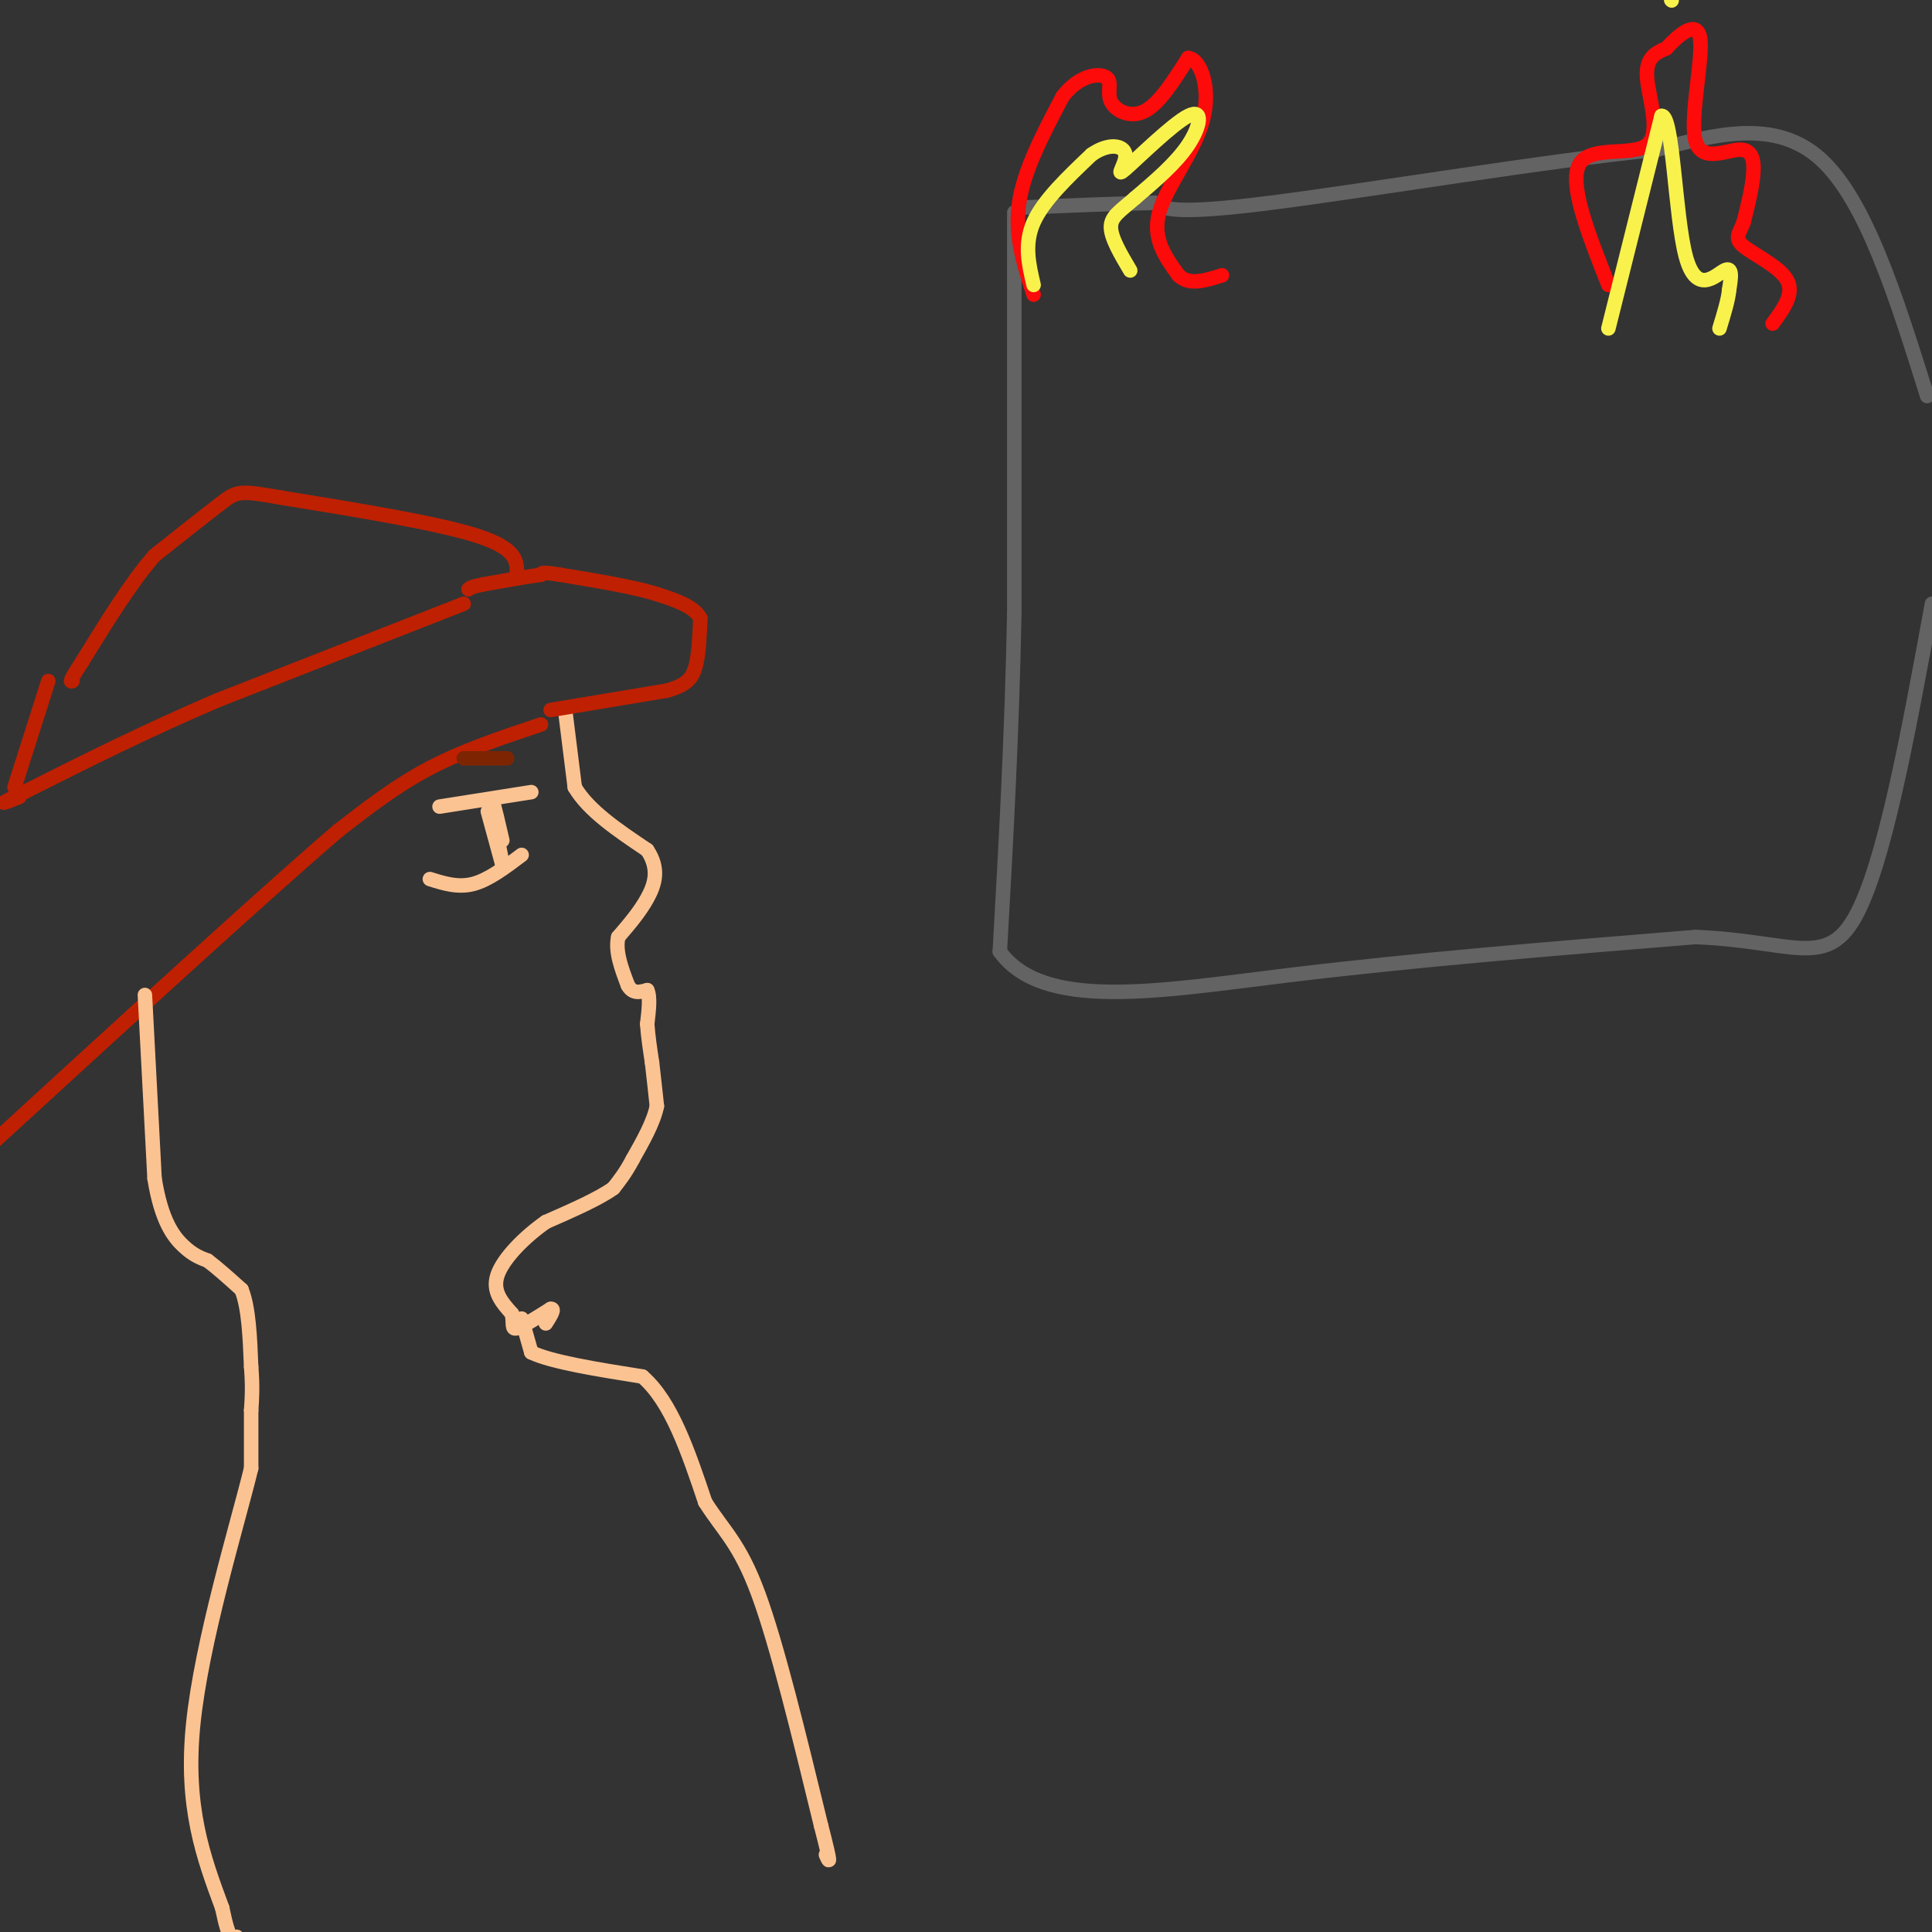 <svg viewBox='0 0 400 400' version='1.1' xmlns='http://www.w3.org/2000/svg' xmlns:xlink='http://www.w3.org/1999/xlink'><rect x="0" y="0" width="400" height="400" fill="#333333" stroke="none"/><g fill='none' stroke='#636364' stroke-width='3' stroke-linecap='round' stroke-linejoin='round'><path d='M210,44c0.000,0.000 0.000,83.000 0,83'/><path d='M210,127c-0.500,25.500 -1.750,47.750 -3,70'/><path d='M207,197c8.867,12.356 32.533,8.244 59,5c26.467,-3.244 55.733,-5.622 85,-8'/><path d='M351,194c19.844,0.756 26.956,6.644 33,-4c6.044,-10.644 11.022,-37.822 16,-65'/><path d='M399,82c-6.333,-20.250 -12.667,-40.500 -22,-49c-9.333,-8.500 -21.667,-5.250 -34,-2'/><path d='M343,31c-22.000,2.133 -60.000,8.467 -80,11c-20.000,2.533 -22.000,1.267 -24,0'/><path d='M239,42c-8.667,0.167 -18.333,0.583 -28,1'/></g>
<g fill='none' stroke='#FD0A0A' stroke-width='3' stroke-linecap='round' stroke-linejoin='round'><path d='M214,61c-2.000,-6.083 -4.000,-12.167 -3,-19c1.000,-6.833 5.000,-14.417 9,-22'/><path d='M220,20c3.453,-4.545 7.585,-4.909 9,-4c1.415,0.909 0.112,3.091 1,5c0.888,1.909 3.968,3.545 7,2c3.032,-1.545 6.016,-6.273 9,-11'/><path d='M246,12c2.655,0.262 4.792,6.417 3,13c-1.792,6.583 -7.512,13.595 -9,19c-1.488,5.405 1.256,9.202 4,13'/><path d='M244,57c2.167,2.167 5.583,1.083 9,0'/><path d='M333,59c-4.143,-10.494 -8.286,-20.988 -6,-25c2.286,-4.012 11.000,-1.542 14,-4c3.000,-2.458 0.286,-9.845 0,-14c-0.286,-4.155 1.857,-5.077 4,-6'/><path d='M345,10c2.397,-2.636 6.388,-6.226 7,-2c0.612,4.226 -2.156,16.267 -1,21c1.156,4.733 6.234,2.159 9,2c2.766,-0.159 3.219,2.097 3,5c-0.219,2.903 -1.109,6.451 -2,10'/><path d='M361,46c-0.881,2.369 -2.083,3.292 0,5c2.083,1.708 7.452,4.202 9,7c1.548,2.798 -0.726,5.899 -3,9'/></g>
<g fill='none' stroke='#F9F24D' stroke-width='3' stroke-linecap='round' stroke-linejoin='round'><path d='M346,0c0.000,0.000 0.100,0.100 0.1,0.1'/><path d='M214,59c-1.000,-4.250 -2.000,-8.500 0,-13c2.000,-4.500 7.000,-9.250 12,-14'/><path d='M226,32c3.644,-2.543 6.753,-1.900 7,0c0.247,1.900 -2.367,5.056 0,3c2.367,-2.056 9.714,-9.323 13,-11c3.286,-1.677 2.510,2.235 0,6c-2.510,3.765 -6.755,7.382 -11,11'/><path d='M235,41c-3.000,2.644 -5.000,3.756 -5,6c-0.000,2.244 2.000,5.622 4,9'/><path d='M333,68c0.000,0.000 11.000,-44.000 11,-44'/><path d='M344,24c2.369,-0.381 2.792,20.667 5,29c2.208,8.333 6.202,3.952 8,3c1.798,-0.952 1.399,1.524 1,4'/><path d='M358,60c-0.167,2.000 -1.083,5.000 -2,8'/></g>
<g fill='none' stroke='#FCC392' stroke-width='3' stroke-linecap='round' stroke-linejoin='round'><path d='M117,147c0.000,0.000 2.000,16.000 2,16'/><path d='M119,163c2.833,4.833 8.917,8.917 15,13'/><path d='M134,176c2.600,3.889 1.600,7.111 0,10c-1.600,2.889 -3.800,5.444 -6,8'/><path d='M128,194c-0.667,3.000 0.667,6.500 2,10'/><path d='M130,204c1.000,1.833 2.500,1.417 4,1'/><path d='M134,205c0.667,1.333 0.333,4.167 0,7'/><path d='M134,212c0.167,2.500 0.583,5.250 1,8'/><path d='M135,220c0.333,2.833 0.667,5.917 1,9'/><path d='M136,229c-0.667,3.333 -2.833,7.167 -5,11'/><path d='M131,240c-1.500,2.833 -2.750,4.417 -4,6'/><path d='M127,246c-3.000,2.167 -8.500,4.583 -14,7'/><path d='M113,253c-4.533,3.178 -8.867,7.622 -10,11c-1.133,3.378 0.933,5.689 3,8'/><path d='M106,272c0.378,2.089 -0.178,3.311 1,3c1.178,-0.311 4.089,-2.156 7,-4'/><path d='M114,271c1.000,-0.167 0.000,1.417 -1,3'/><path d='M108,273c0.000,0.000 2.000,7.000 2,7'/><path d='M110,280c4.167,2.000 13.583,3.500 23,5'/><path d='M133,285c6.000,5.167 9.500,15.583 13,26'/><path d='M146,311c3.889,6.133 7.111,8.467 11,19c3.889,10.533 8.444,29.267 13,48'/><path d='M170,378c2.333,9.000 1.667,7.500 1,6'/></g>
<g fill='none' stroke='#BF2001' stroke-width='3' stroke-linecap='round' stroke-linejoin='round'><path d='M114,147c0.000,0.000 6.000,-1.000 6,-1'/><path d='M120,146c4.000,-0.667 11.000,-1.833 18,-3'/><path d='M138,143c4.089,-1.133 5.311,-2.467 6,-5c0.689,-2.533 0.844,-6.267 1,-10'/><path d='M145,128c-1.333,-2.500 -5.167,-3.750 -9,-5'/><path d='M136,123c-4.833,-1.500 -12.417,-2.750 -20,-4'/><path d='M116,119c-4.000,-0.667 -4.000,-0.333 -4,0'/><path d='M112,119c-2.667,0.333 -7.333,1.167 -12,2'/><path d='M100,121c-2.500,0.500 -2.750,0.750 -3,1'/><path d='M107,119c0.083,-2.667 0.167,-5.333 -8,-8c-8.167,-2.667 -24.583,-5.333 -41,-8'/><path d='M58,103c-8.422,-1.511 -8.978,-1.289 -12,1c-3.022,2.289 -8.511,6.644 -14,11'/><path d='M32,115c-4.833,5.500 -9.917,13.750 -15,22'/><path d='M17,137c-2.833,4.333 -2.417,4.167 -2,4'/><path d='M96,125c0.000,0.000 -51.000,20.000 -51,20'/><path d='M45,145c-15.167,6.500 -27.583,12.750 -40,19'/><path d='M5,164c-6.833,3.333 -3.917,2.167 -1,1'/><path d='M112,150c-8.000,2.667 -16.000,5.333 -23,9c-7.000,3.667 -13.000,8.333 -19,13'/><path d='M70,172c-15.333,13.167 -44.167,39.583 -73,66'/><path d='M10,141c0.000,0.000 -7.000,22.000 -7,22'/></g>
<g fill='none' stroke='#FCC392' stroke-width='3' stroke-linecap='round' stroke-linejoin='round'><path d='M30,206c0.000,0.000 2.000,38.000 2,38'/><path d='M32,244c1.422,8.889 3.978,12.111 6,14c2.022,1.889 3.511,2.444 5,3'/><path d='M43,261c2.000,1.500 4.500,3.750 7,6'/><path d='M50,267c1.500,3.667 1.750,9.833 2,16'/><path d='M52,283c0.333,4.167 0.167,6.583 0,9'/><path d='M52,292c0.000,3.500 0.000,7.750 0,12'/><path d='M52,304c-2.933,11.956 -10.267,35.844 -12,53c-1.733,17.156 2.133,27.578 6,38'/><path d='M46,395c1.500,7.333 2.250,6.667 3,6'/></g>
<g fill='none' stroke='#7D2502' stroke-width='3' stroke-linecap='round' stroke-linejoin='round'><path d='M96,157c0.000,0.000 9.000,0.000 9,0'/></g>
<g fill='none' stroke='#FCC392' stroke-width='3' stroke-linecap='round' stroke-linejoin='round'><path d='M91,167c0.000,0.000 19.000,-3.000 19,-3'/><path d='M89,182c2.917,0.917 5.833,1.833 9,1c3.167,-0.833 6.583,-3.417 10,-6'/><path d='M101,168c0.000,0.000 3.000,11.000 3,11'/><path d='M104,179c0.167,0.167 -0.917,-4.917 -2,-10'/><path d='M102,169c-0.400,-2.578 -0.400,-4.022 0,-3c0.400,1.022 1.200,4.511 2,8'/></g>
</svg>